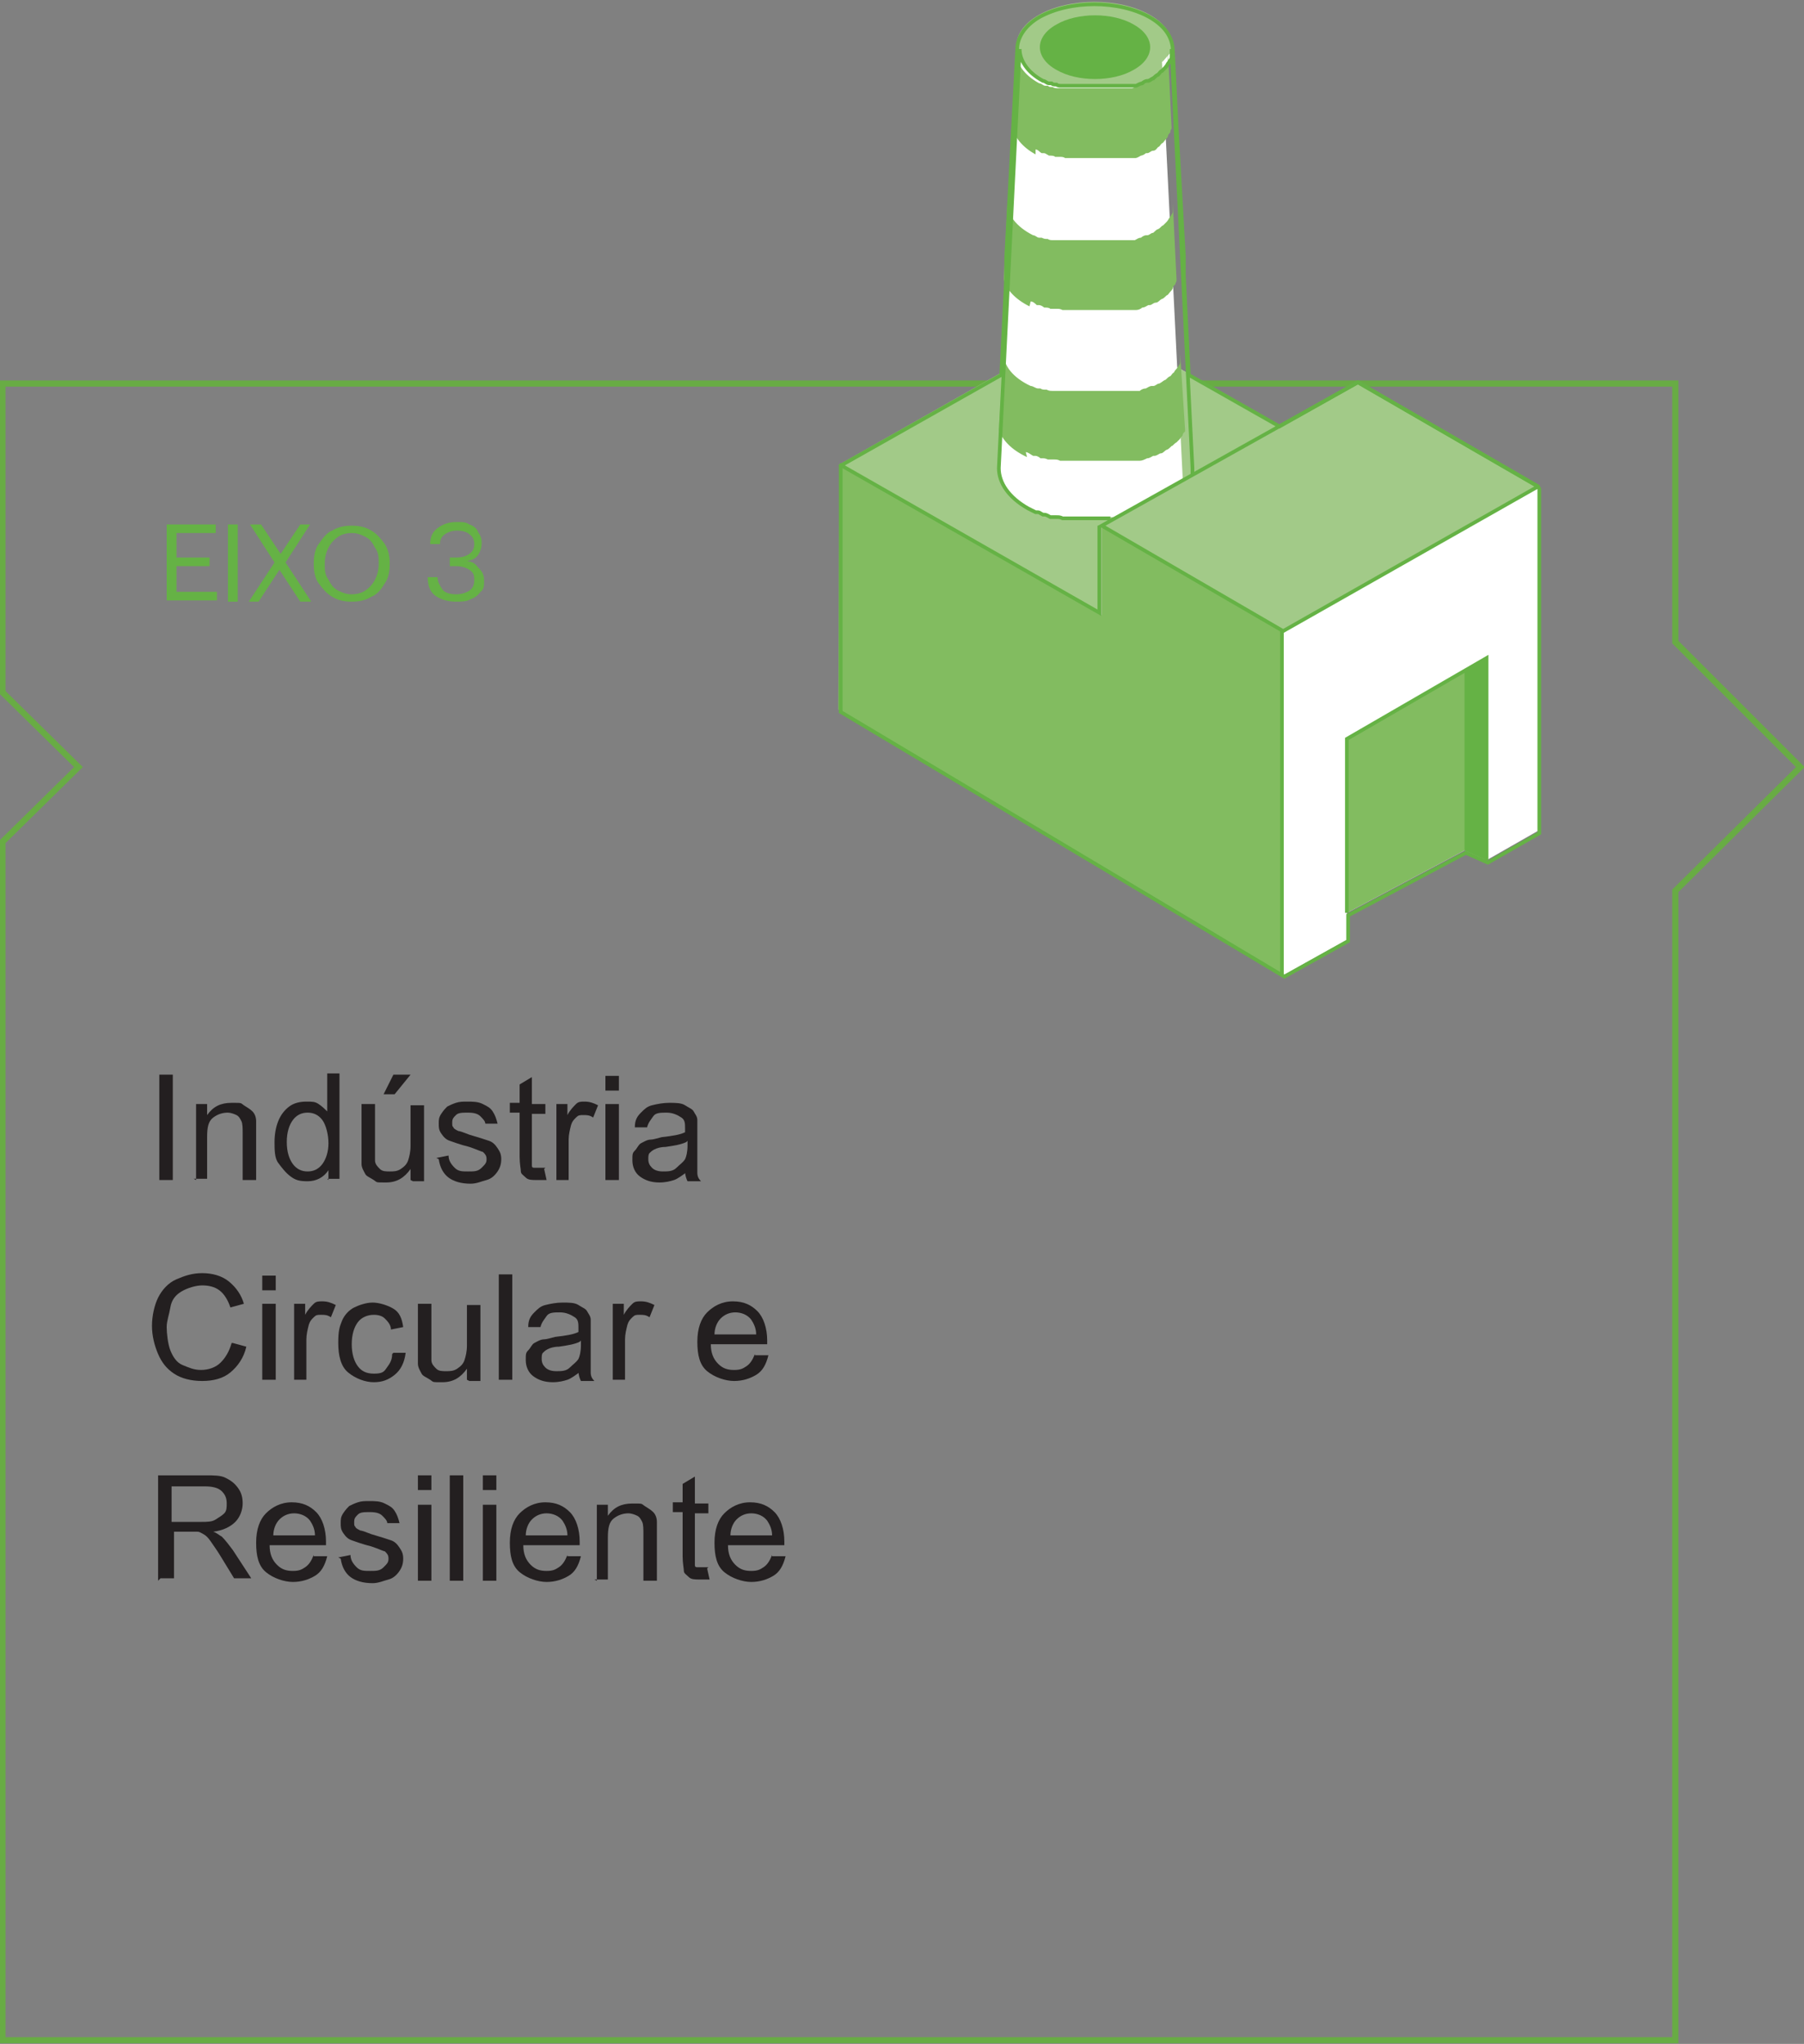 <svg xmlns="http://www.w3.org/2000/svg" xmlns:xlink="http://www.w3.org/1999/xlink" id="Layer_5" viewBox="0 0 147.2 166.8"><rect x="0" y="0" width="147.2" height="166.8" fill="#808080" stroke="none"/><defs><linearGradient id="linear-gradient" x1="114.9" y1="31.3" x2="102" y2="58.3" gradientUnits="userSpaceOnUse"><stop offset="0" stop-color="#f3f7ef"></stop><stop offset="1" stop-color="#d3e4c4"></stop></linearGradient></defs><polygon points="136.7 52.4 136.7 31.3 .2 31.3 .2 56.5 6.4 62.6 .2 68.7 .2 166.5 136.7 166.5 136.7 72.7 146.9 62.6 136.7 52.4" fill="none" stroke="#68ac44" stroke-miterlimit="10" stroke-width=".5"></polygon><g><path d="M13,96.3v-8.6h1.1v8.6h-1.1Z" fill="#231f20"></path><path d="M16,96.3v-6.2h.9v.9c.5-.7,1.1-1,2-1s.7,0,1,.2.5.3.7.5.3.5.3.8c0,.2,0,.5,0,1v3.8h-1.1v-3.8c0-.4,0-.8-.1-1s-.2-.4-.4-.5-.5-.2-.7-.2c-.4,0-.8.1-1.2.4s-.5.8-.5,1.6v3.4h-1.1Z" fill="#231f20"></path><path d="M26.8,96.3v-.8c-.4.6-1,.9-1.7.9s-1-.1-1.4-.4-.7-.7-1-1.1-.3-1.1-.3-1.7.1-1.2.3-1.7.5-.9.9-1.2.9-.4,1.4-.4.7,0,1,.2.5.4.7.6v-3.1h1v8.6h-1ZM23.4,93.2c0,.8.2,1.4.5,1.8s.7.6,1.2.6.9-.2,1.2-.6.5-1,.5-1.7-.2-1.5-.5-1.9-.7-.6-1.2-.6-.9.2-1.2.6-.5,1-.5,1.8Z" fill="#231f20"></path><path d="M33.5,96.3v-.9c-.5.7-1.1,1.1-2,1.1s-.7,0-1-.2-.6-.3-.7-.5-.3-.5-.3-.8c0-.2,0-.5,0-1v-3.9h1.1v3.5c0,.6,0,.9,0,1.1,0,.3.2.5.4.7s.5.2.8.2.6,0,.9-.2.5-.4.6-.7.2-.7.2-1.2v-3.3h1.1v6.2h-.9ZM31.3,89.3l.8-1.6h1.4l-1.3,1.6h-.9Z" fill="#231f20"></path><path d="M35.6,94.5l1-.2c0,.4.2.7.5,1s.6.3,1.1.3.8,0,1.1-.3.4-.4.4-.7-.1-.4-.3-.6c-.1,0-.5-.2-1.1-.4-.8-.2-1.3-.4-1.6-.5s-.5-.3-.7-.6-.2-.5-.2-.8,0-.5.2-.8.3-.4.5-.6c.2-.1.4-.2.7-.3s.6-.1.9-.1c.5,0,.9,0,1.3.2s.6.3.8.6.3.6.4,1h-1c0-.2-.2-.4-.4-.6s-.5-.3-1-.3-.8,0-1,.2-.3.3-.3.6,0,.3.1.4c0,.1.2.2.4.3.1,0,.4.1.9.3.7.2,1.3.4,1.6.5s.5.3.7.6.3.5.3.9-.1.7-.3,1-.5.6-.9.7-.8.3-1.3.3c-.8,0-1.4-.2-1.8-.5s-.7-.8-.8-1.5Z" fill="#231f20"></path><path d="M44.4,95.4l.2.9c-.3,0-.6,0-.8,0-.4,0-.7,0-.9-.2s-.4-.3-.4-.5-.1-.6-.1-1.2v-3.6h-.8v-.8h.8v-1.5l1-.6v2.2h1.1v.8h-1.1v3.6c0,.3,0,.5,0,.6s0,.2.2.2.2,0,.4,0,.3,0,.5,0Z" fill="#231f20"></path><path d="M45.4,96.3v-6.2h.9v.9c.2-.4.5-.7.7-.9s.4-.2.7-.2c.4,0,.7.1,1.1.3l-.4,1c-.3-.2-.5-.2-.8-.2s-.4,0-.6.2-.3.3-.4.6c-.1.4-.2.8-.2,1.2v3.3h-1.1Z" fill="#231f20"></path><path d="M49.4,89v-1.2h1.1v1.2h-1.1ZM49.4,96.3v-6.2h1.1v6.2h-1.1Z" fill="#231f20"></path><path d="M56.1,95.6c-.4.3-.8.6-1.1.7s-.7.2-1.2.2c-.7,0-1.2-.2-1.6-.5s-.6-.8-.6-1.3,0-.6.2-.8.3-.5.5-.6.5-.3.8-.3c.2,0,.5-.1.9-.2.9-.1,1.5-.2,1.9-.4,0-.1,0-.2,0-.3,0-.4,0-.7-.3-.9-.3-.2-.7-.4-1.2-.4s-.9,0-1.1.3-.4.5-.5.9h-1c0-.6.2-.9.5-1.2s.5-.5.9-.6.9-.2,1.4-.2,1,0,1.3.2.6.3.7.5.3.4.3.7c0,.2,0,.5,0,1v1.4c0,1,0,1.6,0,1.9s.1.5.3.7h-1.1c-.1-.2-.2-.5-.2-.8ZM56,93.2c-.4.2-1,.3-1.7.4-.4,0-.7.1-.9.2s-.3.2-.4.3-.1.3-.1.5c0,.3.1.5.3.7s.5.3.9.3.8,0,1.1-.3.5-.4.7-.7c.1-.2.2-.6.2-1.1v-.4Z" fill="#231f20"></path><path d="M19,109.6l1.1.3c-.2.9-.7,1.6-1.3,2.1s-1.4.7-2.3.7-1.7-.2-2.3-.6-1-.9-1.3-1.6-.5-1.5-.5-2.3.2-1.7.5-2.3.8-1.2,1.5-1.5,1.3-.5,2.1-.5,1.6.2,2.2.7,1,1.1,1.2,1.8l-1.1.3c-.2-.6-.5-1.1-.9-1.4s-.9-.4-1.4-.4-1.2.2-1.7.5-.8.7-.9,1.3-.3,1.1-.3,1.6.1,1.4.3,1.9.5,1,1,1.2.9.4,1.5.4,1.2-.2,1.6-.6.7-.9.9-1.6Z" fill="#231f20"></path><path d="M21.4,105.3v-1.2h1.1v1.2h-1.1ZM21.4,112.6v-6.2h1.1v6.2h-1.1Z" fill="#231f20"></path><path d="M24,112.6v-6.2h.9v.9c.2-.4.5-.7.7-.9s.4-.2.7-.2c.4,0,.7.1,1.1.3l-.4,1c-.3-.2-.5-.2-.8-.2s-.4,0-.6.2-.3.3-.4.6c-.1.4-.2.8-.2,1.2v3.3h-1.1Z" fill="#231f20"></path><path d="M32.1,110.4h1c-.1.8-.4,1.4-.9,1.8s-1,.6-1.7.6-1.5-.3-2.1-.8-.8-1.4-.8-2.4.1-1.3.3-1.8.6-.9,1-1.1,1-.4,1.5-.4,1.2.2,1.7.5.7.8.8,1.5l-1,.2c0-.4-.3-.7-.5-.9s-.5-.3-.9-.3c-.5,0-1,.2-1.3.6s-.5,1-.5,1.8.2,1.4.5,1.8.7.6,1.3.6.8-.1,1-.4.5-.6.5-1.2Z" fill="#231f20"></path><path d="M38.1,112.6v-.9c-.5.7-1.1,1.1-2,1.1s-.7,0-1-.2-.6-.3-.7-.5-.3-.5-.3-.8c0-.2,0-.5,0-1v-3.9h1.1v3.5c0,.6,0,.9,0,1.1,0,.3.2.5.4.7s.5.2.8.2.6,0,.9-.2.5-.4.6-.7.2-.7.2-1.2v-3.3h1.1v6.2h-.9Z" fill="#231f20"></path><path d="M40.7,112.6v-8.6h1.1v8.6h-1.1Z" fill="#231f20"></path><path d="M47.4,111.9c-.4.3-.8.6-1.1.7s-.7.2-1.2.2c-.7,0-1.2-.2-1.6-.5s-.6-.8-.6-1.3,0-.6.2-.8.3-.5.5-.6.5-.3.8-.3c.2,0,.5-.1.9-.2.9-.1,1.5-.2,1.9-.4,0-.1,0-.2,0-.3,0-.4,0-.7-.3-.9-.3-.2-.7-.4-1.2-.4s-.9,0-1.1.3-.4.5-.5.9h-1c0-.6.2-.9.5-1.2s.5-.5.9-.6.9-.2,1.4-.2,1,0,1.3.2.6.3.7.5.3.4.3.7c0,.2,0,.5,0,1v1.4c0,1,0,1.6,0,1.9s.1.5.3.7h-1.1c-.1-.2-.2-.5-.2-.8ZM47.3,109.5c-.4.2-1,.3-1.7.4-.4,0-.7.1-.9.2s-.3.2-.4.3-.1.3-.1.5c0,.3.1.5.3.7s.5.3.9.3.8,0,1.1-.3.5-.4.7-.7c.1-.2.2-.6.2-1.1v-.4Z" fill="#231f20"></path><path d="M50,112.6v-6.2h.9v.9c.2-.4.5-.7.7-.9s.4-.2.7-.2c.4,0,.7.1,1.1.3l-.4,1c-.3-.2-.5-.2-.8-.2s-.4,0-.6.2-.3.3-.4.6c-.1.4-.2.8-.2,1.2v3.3h-1.1Z" fill="#231f20"></path><path d="M61.6,110.6h1.1c-.2.8-.5,1.3-1,1.6s-1.1.5-1.8.5-1.6-.3-2.2-.8-.8-1.3-.8-2.4.3-1.9.8-2.4,1.2-.9,2.1-.9,1.5.3,2,.8.8,1.4.8,2.4,0,.2,0,.3h-4.6c0,.7.2,1.2.6,1.6s.8.5,1.3.5.7-.1,1-.3.5-.5.7-1ZM58.2,108.9h3.5c0-.5-.2-.9-.4-1.2-.3-.4-.8-.6-1.3-.6s-.9.2-1.2.5-.5.8-.5,1.3Z" fill="#231f20"></path><path d="M12.9,129v-8.6h3.8c.8,0,1.3,0,1.7.2s.7.4,1,.8.4.8.4,1.3-.2,1.1-.6,1.5-1,.7-1.8.8c.3.1.5.3.7.4.3.3.6.7.9,1.1l1.5,2.3h-1.4l-1.1-1.8c-.3-.5-.6-.9-.8-1.2s-.4-.5-.6-.6-.3-.2-.5-.2c-.1,0-.3,0-.6,0h-1.3v3.8h-1.1ZM14,124.2h2.4c.5,0,.9,0,1.2-.2s.5-.3.7-.5.2-.5.2-.8c0-.4-.1-.7-.4-1s-.8-.4-1.4-.4h-2.7v2.8Z" fill="#231f20"></path><path d="M25.6,127h1.1c-.2.8-.5,1.3-1,1.6s-1.1.5-1.8.5-1.6-.3-2.2-.8-.8-1.3-.8-2.4.3-1.9.8-2.4,1.2-.9,2.1-.9,1.5.3,2,.8.8,1.4.8,2.4,0,.2,0,.3h-4.6c0,.7.2,1.2.6,1.6s.8.5,1.3.5.7-.1,1-.3.5-.5.7-1ZM22.2,125.3h3.5c0-.5-.2-.9-.4-1.2-.3-.4-.8-.6-1.3-.6s-.9.2-1.2.5-.5.8-.5,1.3Z" fill="#231f20"></path><path d="M27.6,127.1l1-.2c0,.4.2.7.5,1s.6.3,1.1.3.8,0,1.1-.3.4-.4.4-.7-.1-.4-.3-.6c-.1,0-.5-.2-1.1-.4-.8-.2-1.3-.4-1.6-.5s-.5-.3-.7-.6-.2-.5-.2-.8,0-.5.2-.8.3-.4.5-.6c.2-.1.4-.2.7-.3s.6-.1.9-.1c.5,0,.9,0,1.3.2s.6.3.8.6.3.6.4,1h-1c0-.2-.2-.4-.4-.6s-.5-.3-1-.3-.8,0-1,.2-.3.3-.3.6,0,.3.1.4c0,.1.2.2.4.3.1,0,.4.1.9.3.7.2,1.3.4,1.6.5s.5.3.7.6.3.5.3.9-.1.7-.3,1-.5.6-.9.7-.8.3-1.3.3c-.8,0-1.4-.2-1.8-.5s-.7-.8-.8-1.5Z" fill="#231f20"></path><path d="M34.1,121.6v-1.2h1.1v1.2h-1.1ZM34.1,129v-6.2h1.1v6.2h-1.1Z" fill="#231f20"></path><path d="M36.7,129v-8.6h1.1v8.6h-1.1Z" fill="#231f20"></path><path d="M39.4,121.6v-1.2h1.1v1.2h-1.1ZM39.4,129v-6.2h1.1v6.2h-1.1Z" fill="#231f20"></path><path d="M46.3,127h1.1c-.2.8-.5,1.3-1,1.6s-1.1.5-1.8.5-1.6-.3-2.2-.8-.8-1.3-.8-2.4.3-1.9.8-2.4,1.2-.9,2.1-.9,1.5.3,2,.8.8,1.4.8,2.4,0,.2,0,.3h-4.6c0,.7.2,1.2.6,1.6s.8.5,1.3.5.7-.1,1-.3.5-.5.7-1ZM42.8,125.3h3.5c0-.5-.2-.9-.4-1.2-.3-.4-.8-.6-1.3-.6s-.9.2-1.2.5-.5.8-.5,1.3Z" fill="#231f20"></path><path d="M48.7,129v-6.2h.9v.9c.5-.7,1.1-1,2-1s.7,0,1,.2.5.3.7.5.3.5.3.8c0,.2,0,.5,0,1v3.8h-1.1v-3.8c0-.4,0-.8-.1-1s-.2-.4-.4-.5-.5-.2-.7-.2c-.4,0-.8.1-1.2.4s-.5.8-.5,1.6v3.4h-1.1Z" fill="#231f20"></path><path d="M57.7,128l.2.9c-.3,0-.6,0-.8,0-.4,0-.7,0-.9-.2s-.4-.3-.4-.5-.1-.6-.1-1.2v-3.6h-.8v-.8h.8v-1.5l1-.6v2.2h1.1v.8h-1.1v3.6c0,.3,0,.5,0,.6s0,.2.2.2.2,0,.4,0,.3,0,.5,0Z" fill="#231f20"></path><path d="M63,127h1.1c-.2.8-.5,1.3-1,1.6s-1.1.5-1.8.5-1.6-.3-2.2-.8-.8-1.3-.8-2.4.3-1.9.8-2.4,1.2-.9,2.1-.9,1.5.3,2,.8.8,1.4.8,2.4,0,.2,0,.3h-4.6c0,.7.2,1.2.6,1.6s.8.5,1.3.5.7-.1,1-.3.5-.5.7-1ZM59.5,125.3h3.5c0-.5-.2-.9-.4-1.2-.3-.4-.8-.6-1.3-.6s-.9.2-1.2.5-.5.8-.5,1.3Z" fill="#231f20"></path></g><g><path d="M13.6,42.8h4v.7h-3.2v2h2.7v.7h-2.7v2.1h3.3v.7h-4.1v-6.3Z" fill="#65b245"></path><path d="M18.6,42.8h.8v6.3h-.8v-6.3Z" fill="#65b245"></path><path d="M22.4,45.9l-2-3.1h.9l1.6,2.4,1.6-2.4h.8l-2,3.1,2.1,3.2h-.9l-1.7-2.6-1.7,2.6h-.8l2.1-3.2Z" fill="#65b245"></path><path d="M31.4,47.6c-.3.5-.6.9-1.1,1.1-.5.3-1,.4-1.6.4s-1.1-.1-1.6-.4c-.5-.3-.8-.7-1.1-1.1s-.4-1-.4-1.6.1-1.2.4-1.6.6-.9,1.1-1.1c.5-.3,1-.4,1.6-.4s1.1.1,1.6.4c.5.3.8.7,1.1,1.1.3.5.4,1,.4,1.6s-.1,1.2-.4,1.6ZM26.8,47.3c.2.4.4.7.8.9s.7.3,1.1.3.8-.1,1.1-.3.6-.5.8-.9c.2-.4.3-.8.3-1.3s0-.9-.3-1.3c-.2-.4-.4-.7-.8-.9s-.7-.3-1.1-.3-.8.1-1.1.3-.6.5-.8.9c-.2.4-.3.8-.3,1.3s0,.9.3,1.3Z" fill="#65b245"></path><path d="M39.1,46.4c.3.3.4.6.4,1s0,.7-.3.9c-.2.3-.5.5-.8.6-.3.2-.8.2-1.2.2-.7,0-1.3-.2-1.7-.5s-.6-.8-.6-1.5h.8c0,.4.2.7.4,1s.7.4,1.1.4.8-.1,1.1-.3c.3-.2.4-.5.4-.9s-.1-.6-.4-.8c-.3-.2-.7-.3-1.1-.3h-.5v-.7h.5c.5,0,.8-.1,1.1-.3s.4-.5.4-.8-.1-.6-.4-.8c-.2-.2-.6-.3-1-.3s-.7.1-1,.3c-.3.2-.4.5-.4.8h-.8c0-.6.2-1,.6-1.3.4-.3.9-.5,1.5-.5s.8,0,1.1.2c.3.1.6.3.7.6.2.3.3.5.3.9s-.1.7-.3,1-.5.4-.9.5c.4,0,.7.2.9.5Z" fill="#65b245"></path></g><g><g><polygon points="89.3 36.1 119.5 53.1 119.5 64.1 125.5 67.8 125.5 39.7 110.8 31.2 110.8 38.4 89.3 26.1 89.3 36.1" fill="url(#linear-gradient)"></polygon><polygon points="68.4 57.9 98.7 75.9 104.7 79.6 104.7 51.5 89.9 42.9 89.9 50.2 68.5 37.9 68.4 57.9" fill="#82bc60"></polygon><polygon points="89.3 26.1 68.5 37.9 89.9 50.2 89.9 42.9 110.8 38.4 89.3 26.1" fill="#a2ca88"></polygon><polygon points="125.5 39.7 125.5 67.8 121.3 70.2 119.5 69.4 109.9 74.5 109.9 76.7 104.7 79.6 104.7 51.5 125.5 39.7" fill="#fff"></polygon><g><path d="M93.8,1.2c2.5,1.4,2.5,3.8,0,5.2-2.5,1.4-6.5,1.4-9,0-2.5-1.4-2.5-3.8,0-5.2,2.5-1.4,6.5-1.4,9,0Z" fill="#a2ca88"></path><path d="M95.6,4.2s0,0,0,0c0,.1,0,.2,0,.3,0,0,0,0,0,0,0,.1,0,.2-.1.3,0,0,0,0,0,0,0,0-.1.2-.2.3,0,0,0,0,0,0,0,0-.1.2-.2.3,0,0,0,0,0,0,0,0-.2.2-.3.3,0,0,0,0,0,0-.1,0-.2.2-.3.3,0,0,0,0,0,0-.1,0-.3.2-.4.3-.1,0-.3.2-.4.2,0,0,0,0-.1,0-.1,0-.3.1-.4.2,0,0,0,0,0,0-.1,0-.3.1-.5.2-.1,0-.2,0-.3,0,0,0-.2,0-.3,0-.1,0-.2,0-.4,0,0,0-.2,0-.3,0,0,0,0,0-.1,0-.1,0-.3,0-.4,0,0,0,0,0-.1,0,0,0-.2,0-.3,0-.1,0-.3,0-.4,0,0,0-.2,0-.3,0-.1,0-.2,0-.3,0,0,0-.2,0-.3,0-.1,0-.2,0-.3,0,0,0-.2,0-.3,0-.1,0-.2,0-.3,0,0,0-.2,0-.3,0-.1,0-.2,0-.3,0,0,0-.2,0-.3,0-.1,0-.3,0-.4,0,0,0-.2,0-.3,0,0,0,0,0-.1,0-.1,0-.3,0-.4-.1,0,0,0,0-.1,0-.1,0-.2,0-.3-.1,0,0-.1,0-.2,0-.2,0-.3-.2-.5-.2-1.3-.7-1.9-1.7-1.9-2.6l-1.7,34.2c0,1.2.8,2.4,2.4,3.3.2.1.4.2.6.3,0,0,.1,0,.2,0,.1,0,.2.1.4.2,0,0,0,0,0,0,0,0,0,0,.1,0,.2,0,.3.1.5.2,0,0,.1,0,.2,0,0,0,0,0,.1,0,0,0,.1,0,.2,0,.2,0,.3,0,.5.1,0,0,0,0,.1,0,0,0,.1,0,.2,0,.1,0,.3,0,.4,0,0,0,.1,0,.2,0,0,0,.1,0,.2,0,.1,0,.3,0,.4,0,0,0,.1,0,.2,0,0,0,.1,0,.2,0,.1,0,.3,0,.4,0,0,0,.1,0,.2,0,0,0,.1,0,.2,0,.1,0,.3,0,.4,0,0,0,.1,0,.2,0,0,0,0,0,.1,0,.2,0,.4,0,.5,0,0,0,.1,0,.2,0,0,0,0,0,.1,0,0,0,.1,0,.2,0,.2,0,.4,0,.6,0,0,0,0,0,.1,0,0,0,0,0,0,0,0,0,.2,0,.3,0,.1,0,.3,0,.4,0,.1,0,.2,0,.3,0,.1,0,.3,0,.4-.1,0,0,0,0,0,0,.2,0,.3-.1.5-.2,0,0,0,0,0,0,.2,0,.3-.1.5-.2,0,0,0,0,.1,0,.2,0,.4-.2.5-.3,0,0,0,0,0,0,.1,0,.3-.2.4-.3,0,0,0,0,0,0,.1-.1.3-.2.4-.3,0,0,0,0,0,0,0,0,0,0,0,0,.1,0,.2-.2.3-.3,0,0,0,0,0,0,0,0,.1-.1.2-.2,0,0,0,0,.1-.1,0,0,0,0,0,0,0,0,.1-.2.2-.3,0,0,0,0,0,0,0,0,0,0,0,0,0-.1,0-.2.1-.3,0,0,0,0,0,0,0,0,0,0,0,0,0-.1,0-.2,0-.3,0,0,0,0,0,0,0,0,0,0,0,0,0-.1,0-.2,0-.3,0,0,0,0,0,0l-1.7-34.2c0,.1,0,.2,0,.3Z" fill="#fff"></path><path d="M92.5,2c1.8,1,1.8,2.7,0,3.7-1.7,1-4.6,1-6.3,0-1.8-1-1.8-2.7,0-3.7,1.7-1,4.6-1,6.3,0Z" fill="#65b245"></path><path d="M84.5,12.2c.2,0,.3.2.5.3,0,0,.1,0,.2,0,.1,0,.2.1.4.2,0,0,0,0,.1,0,.1,0,.3,0,.4.1,0,0,0,0,.1,0,0,0,.2,0,.3,0,.1,0,.3,0,.4.1,0,0,.2,0,.3,0,.1,0,.2,0,.4,0,.1,0,.2,0,.3,0,.1,0,.2,0,.3,0,.1,0,.2,0,.3,0,.1,0,.2,0,.3,0,.1,0,.2,0,.3,0,.1,0,.2,0,.4,0,0,0,.2,0,.3,0,.2,0,.3,0,.5,0,0,0,.2,0,.3,0,0,0,0,0,.1,0,.2,0,.3,0,.5,0,0,0,0,0,.1,0,0,0,.2,0,.3,0,.1,0,.3,0,.4,0,0,0,.2,0,.3,0,.1,0,.2,0,.3,0,.2,0,.3-.1.5-.2,0,0,0,0,0,0,.1,0,.3-.1.4-.2,0,0,0,0,.1,0,.2,0,.3-.2.5-.2.2,0,.3-.2.4-.3,0,0,0,0,0,0,.1,0,.2-.2.3-.3,0,0,0,0,0,0,.1,0,.2-.2.3-.3,0,0,0,0,0,0,0,0,.2-.2.2-.3,0,0,0,0,0,0,0-.1.1-.2.2-.3,0,0,0,0,0,0,0-.1,0-.2.1-.3,0,0,0,0,0,0,0,0,0,0,0-.1l-.3-6.2c0,.1,0,.2,0,.3,0,0,0,0,0,0,0,.1,0,.2,0,.3,0,0,0,0,0,0,0,.1,0,.2-.1.3,0,0,0,0,0,0,0,0-.1.2-.2.3,0,0,0,0,0,0,0,0-.1.2-.2.3,0,0,0,0,0,0,0,0-.2.2-.3.3,0,0,0,0,0,0-.1,0-.2.2-.3.3,0,0,0,0,0,0-.1,0-.3.2-.4.3-.1,0-.3.2-.4.2,0,0,0,0-.1,0-.1,0-.3.1-.4.2,0,0,0,0,0,0-.1,0-.3.1-.5.2-.1,0-.2,0-.3,0,0,0-.2,0-.3,0-.1,0-.2,0-.4,0,0,0-.2,0-.3,0,0,0,0,0-.1,0-.1,0-.3,0-.4,0,0,0,0,0-.1,0,0,0-.2,0-.3,0-.1,0-.3,0-.4,0,0,0-.2,0-.3,0-.1,0-.2,0-.3,0,0,0-.2,0-.3,0-.1,0-.2,0-.3,0,0,0-.2,0-.3,0-.1,0-.2,0-.3,0,0,0-.2,0-.3,0-.1,0-.2,0-.3,0,0,0-.2,0-.3,0-.1,0-.3,0-.4,0,0,0-.2,0-.3,0,0,0,0,0-.1,0-.1,0-.3,0-.4-.1,0,0,0,0-.1,0-.1,0-.2,0-.3-.1,0,0-.1,0-.2,0-.2,0-.3-.2-.5-.2-1.3-.7-1.9-1.7-1.9-2.6l-.3,6.2c.2.8.8,1.6,1.9,2.2Z" fill="#82bc60"></path><path d="M84.1,24.6c.2,0,.4.2.5.3,0,0,.1,0,.2,0,.1,0,.3.1.4.2,0,0,0,0,.1,0,.1,0,.3,0,.4.1,0,0,.1,0,.2,0,0,0,.2,0,.3,0,.2,0,.3,0,.5.1.1,0,.2,0,.3,0,.1,0,.3,0,.4,0,.1,0,.2,0,.3,0,.1,0,.2,0,.4,0,.1,0,.2,0,.3,0,.1,0,.3,0,.4,0,.1,0,.2,0,.3,0,.1,0,.3,0,.4,0,.1,0,.2,0,.3,0,.2,0,.3,0,.5,0,0,0,.2,0,.3,0,0,0,0,0,.1,0,.2,0,.3,0,.5,0,0,0,0,0,.1,0,.1,0,.2,0,.3,0,.1,0,.3,0,.4,0,0,0,.2,0,.3,0,.1,0,.3,0,.4,0,.2,0,.4-.1.5-.2,0,0,0,0,0,0,.2,0,.3-.1.5-.2,0,0,0,0,.1,0,.2,0,.3-.2.5-.2.2,0,.3-.2.5-.3,0,0,0,0,0,0,.1,0,.3-.2.4-.3,0,0,0,0,0,0,.1,0,.2-.2.3-.3,0,0,0,0,0,0,0,0,.2-.2.2-.3,0,0,0,0,0,0,0-.1.1-.2.2-.3,0,0,0,0,0,0,0-.1.1-.2.1-.3,0,0,0,0,0,0,0,0,0,0,0-.1l-.3-6.2c0,.1,0,.2,0,.3,0,0,0,0,0,0,0,.1,0,.2,0,.3,0,0,0,0,0,0,0,.1,0,.2-.1.3,0,0,0,0,0,0,0,0-.1.2-.2.3,0,0,0,0,0,0,0,0-.1.2-.2.3,0,0,0,0,0,0,0,0-.2.2-.3.3,0,0,0,0,0,0-.1,0-.2.2-.4.3,0,0,0,0,0,0-.1,0-.3.2-.4.3-.2,0-.3.2-.5.2,0,0,0,0-.1,0-.1,0-.3.1-.4.2,0,0,0,0,0,0-.2,0-.3.1-.5.2-.1,0-.2,0-.4,0,0,0-.2,0-.3,0-.1,0-.3,0-.4,0,0,0-.2,0-.3,0,0,0,0,0-.1,0-.2,0-.3,0-.5,0,0,0,0,0-.1,0,0,0-.2,0-.3,0-.2,0-.3,0-.5,0-.1,0-.2,0-.3,0-.1,0-.3,0-.4,0-.1,0-.2,0-.3,0-.1,0-.2,0-.4,0-.1,0-.2,0-.3,0-.1,0-.2,0-.3,0-.1,0-.2,0-.3,0-.1,0-.2,0-.4,0,0,0-.2,0-.3,0-.1,0-.3,0-.4,0,0,0-.2,0-.3,0,0,0,0,0-.1,0-.1,0-.3,0-.4-.1,0,0,0,0-.1,0-.1,0-.2,0-.4-.1,0,0-.1,0-.2,0-.2,0-.3-.2-.5-.2-1.4-.7-2.1-1.7-2.1-2.6l-.3,6.2c.2.8.9,1.6,2.1,2.2Z" fill="#82bc60"></path><path d="M83.7,36.9c.2,0,.4.2.6.3,0,0,.1,0,.2,0,.1,0,.3.1.4.2,0,0,0,0,.1,0,.2,0,.3,0,.5.1,0,0,.1,0,.2,0,.1,0,.2,0,.3,0,.2,0,.3,0,.5.1.1,0,.2,0,.3,0,.1,0,.3,0,.4,0,.1,0,.2,0,.4,0,.1,0,.3,0,.4,0,.1,0,.2,0,.4,0,.1,0,.3,0,.4,0,.1,0,.2,0,.4,0,.1,0,.3,0,.4,0,.1,0,.2,0,.3,0,.2,0,.4,0,.5,0,.1,0,.2,0,.3,0,0,0,.1,0,.2,0,.2,0,.4,0,.6,0,0,0,0,0,.1,0,.1,0,.2,0,.3,0,.1,0,.3,0,.4,0,.1,0,.2,0,.3,0,.1,0,.3,0,.4,0,.2,0,.4-.1.6-.2,0,0,0,0,0,0,.2,0,.3-.1.5-.2,0,0,0,0,.1,0,.2,0,.4-.2.5-.2.2,0,.3-.2.5-.3,0,0,0,0,0,0,.1,0,.3-.2.4-.3,0,0,0,0,0,0,.1,0,.2-.2.4-.3,0,0,0,0,0,0,0,0,.2-.2.3-.3,0,0,0,0,0,0,0-.1.2-.2.2-.3,0,0,0,0,0,0,0-.1.1-.2.2-.3,0,0,0,0,0,0,0,0,0,0,0-.1l-.4-6.2c0,.1,0,.2,0,.3,0,0,0,0,0,0,0,.1,0,.2,0,.3,0,0,0,0,0,0,0,.1,0,.2-.1.3,0,0,0,0,0,0,0,0-.1.2-.2.3,0,0,0,0,0,0,0,0-.2.2-.2.3,0,0,0,0,0,0-.1,0-.2.2-.3.3,0,0,0,0,0,0-.1,0-.3.2-.4.3,0,0,0,0,0,0-.1,0-.3.2-.5.3-.2,0-.3.2-.5.2,0,0,0,0-.1,0-.2,0-.3.1-.5.2,0,0,0,0,0,0-.2,0-.4.1-.5.2-.1,0-.3,0-.4,0,0,0-.2,0-.3,0-.1,0-.3,0-.4,0-.1,0-.2,0-.3,0,0,0,0,0-.1,0-.2,0-.3,0-.5,0,0,0-.1,0-.2,0-.1,0-.2,0-.3,0-.2,0-.3,0-.5,0-.1,0-.2,0-.3,0-.1,0-.3,0-.4,0-.1,0-.2,0-.3,0-.1,0-.3,0-.4,0-.1,0-.2,0-.3,0-.1,0-.3,0-.4,0-.1,0-.2,0-.3,0-.1,0-.3,0-.4,0-.1,0-.2,0-.3,0-.2,0-.3,0-.5,0,0,0-.2,0-.3,0,0,0-.1,0-.2,0-.2,0-.3,0-.5-.1,0,0,0,0-.1,0-.1,0-.3,0-.4-.1,0,0-.1,0-.2,0-.2,0-.4-.2-.6-.2-1.5-.7-2.2-1.7-2.2-2.6l-.4,6.2c.3.8,1,1.6,2.3,2.2Z" fill="#82bc60"></path></g><polygon points="104.7 51.5 125.5 39.7 110.8 31.2 89.9 42.9 104.7 51.5" fill="#a2ca88"></polygon><polygon points="121.3 53.7 121.3 70.2 119.5 69.4 109.9 74.5 109.9 60.3 121.3 53.7" fill="#82bc60"></polygon><polygon points="119.5 54.8 119.5 69.4 121.3 70.2 121.3 53.8 119.5 54.8" fill="#65b245"></polygon></g><path d="M125.5,39.7l-14.7-8.5-6.4,3.6-7.4-4.2-.4-8.1s0,0,0,0v-1.6c0,0-.6-10.7-.6-10.7,0,0,0,0,0,0l-.3-6.2s0,0,0,0h0c0,0,0,.1,0,.2,0-1-.5-2-1.9-2.8-2.5-1.4-6.5-1.4-9,0-1.2.7-1.8,1.7-1.8,2.6,0,0,0,0,0,0h0s0,0,0,0l-.9,17.1v1.5c0,0,0,0,0,0l-.4,8-13.1,7.4v20.1l36.2,21.6,5.2-2.9v-2.1l9.6-5.1h0s1.8.8,1.8.8l4.2-2.4v-28.1Z" fill="none" stroke="#65b245" stroke-miterlimit="10" stroke-width=".3"></path><polyline points="125.5 39.7 110.8 31.2 89.9 42.9 104.7 51.5 125.5 39.7" fill="none" stroke="#65b245" stroke-miterlimit="10" stroke-width=".3"></polyline><line x1="104.6" y1="51.4" x2="104.6" y2="79.5" fill="none" stroke="#65b245" stroke-miterlimit="10" stroke-width=".3"></line><polyline points="109.9 74.5 109.9 60.3 121.3 53.7 121.3 70.2" fill="none" stroke="#65b245" stroke-miterlimit="10" stroke-width=".3"></polyline><polyline points="68.5 37.9 89.7 50 89.7 42.9" fill="none" stroke="#65b245" stroke-miterlimit="10" stroke-width=".3"></polyline><path d="M97.3,38.8s0-.3,0-.3c0,0,0,0,0,0,0-.1,0-.2,0-.3,0,0,0,0,0,0l-1.7-34.2c0,.1,0,.2,0,.3,0,0,0,0,0,0,0,.1,0,.2,0,.3,0,0,0,0,0,0,0,.1,0,.2-.1.3,0,0,0,0,0,0,0,0-.1.2-.2.3,0,0,0,0,0,0,0,0-.1.2-.2.3,0,0,0,0,0,0,0,0-.2.2-.3.3,0,0,0,0,0,0-.1,0-.2.2-.3.3,0,0,0,0,0,0-.1,0-.3.2-.4.3-.1,0-.3.2-.4.2,0,0,0,0-.1,0-.1,0-.3.1-.4.2,0,0,0,0,0,0-.1,0-.3.1-.5.2-.1,0-.2,0-.3,0,0,0-.2,0-.3,0-.1,0-.2,0-.4,0,0,0-.2,0-.3,0,0,0,0,0-.1,0-.1,0-.3,0-.4,0,0,0,0,0-.1,0,0,0-.2,0-.3,0-.1,0-.3,0-.4,0,0,0-.2,0-.3,0-.1,0-.2,0-.3,0,0,0-.2,0-.3,0-.1,0-.2,0-.3,0,0,0-.2,0-.3,0-.1,0-.2,0-.3,0,0,0-.2,0-.3,0-.1,0-.2,0-.3,0,0,0-.2,0-.3,0-.1,0-.3,0-.4,0,0,0-.2,0-.3,0,0,0,0,0-.1,0-.1,0-.3,0-.4-.1,0,0,0,0-.1,0-.1,0-.2,0-.3-.1,0,0-.1,0-.2,0-.2,0-.3-.2-.5-.2-1.3-.7-1.9-1.7-1.9-2.6l-1.7,34.2c0,1.2.8,2.4,2.4,3.3.2.1.4.2.6.3,0,0,.1,0,.2,0,.1,0,.2.1.4.2,0,0,0,0,0,0,0,0,0,0,.1,0,.2,0,.3.1.5.2,0,0,.1,0,.2,0,0,0,0,0,.1,0,0,0,.1,0,.2,0,.2,0,.3,0,.5.1,0,0,0,0,.1,0,0,0,.1,0,.2,0,.1,0,.3,0,.4,0,0,0,.1,0,.2,0,0,0,.1,0,.2,0,.1,0,.3,0,.4,0,0,0,.1,0,.2,0,0,0,.1,0,.2,0,.1,0,.3,0,.4,0,0,0,.1,0,.2,0,0,0,.1,0,.2,0,.1,0,.3,0,.4,0,0,0,.1,0,.2,0,0,0,.6,0,.6,0" fill="none" stroke="#65b245" stroke-miterlimit="10" stroke-width=".3"></path></g></svg>